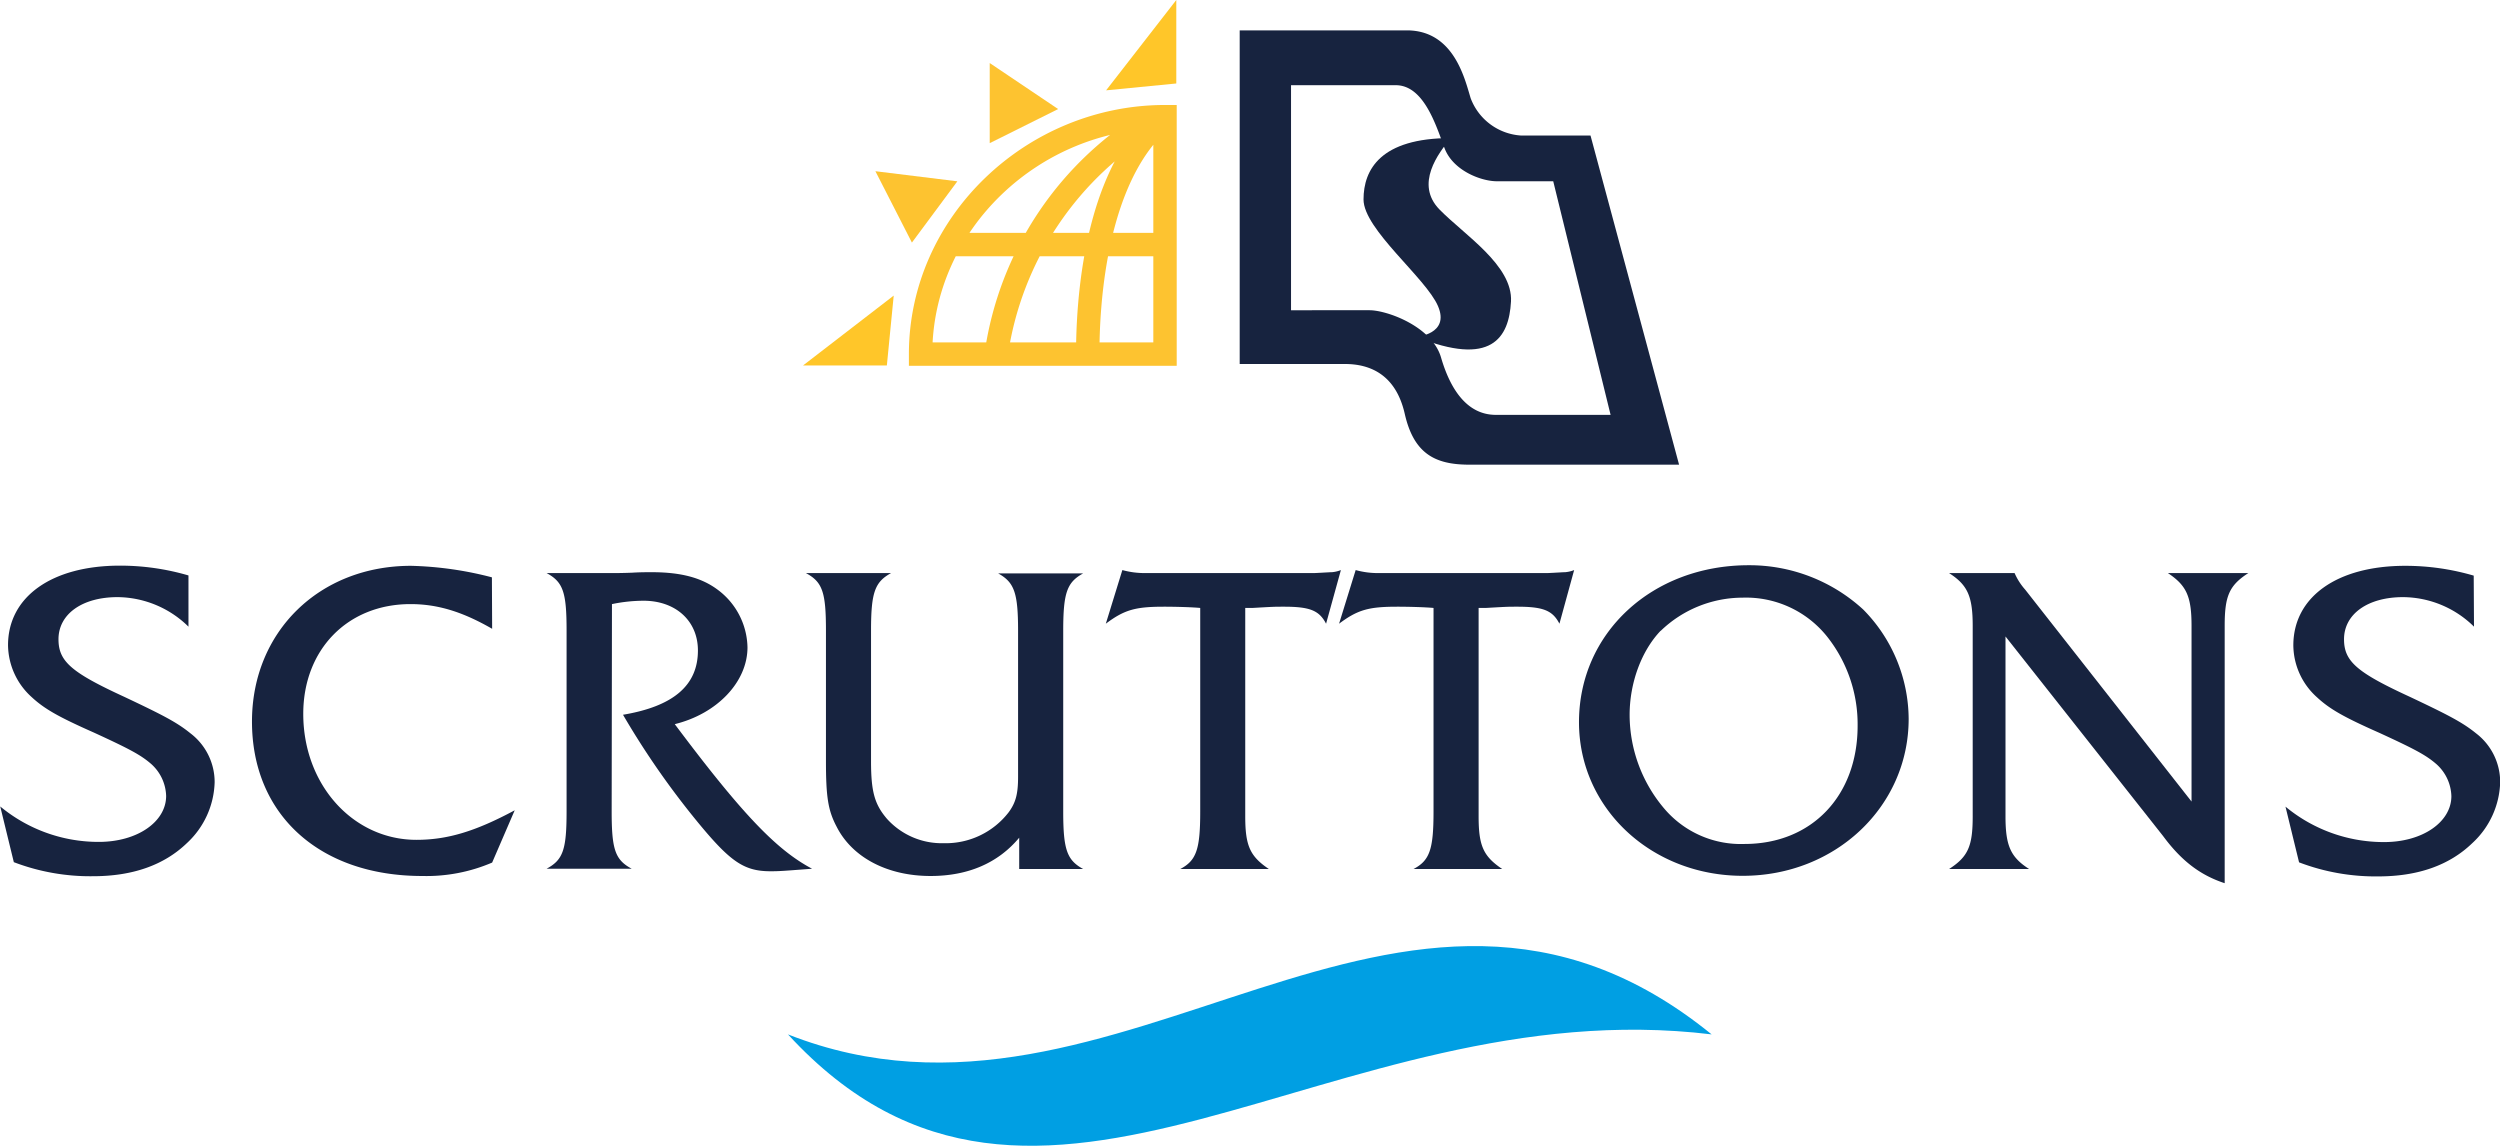 <svg xmlns="http://www.w3.org/2000/svg" viewBox="0 0 423.15 193.93"><defs><style>.cls-1{fill:#17233f;}.cls-2{fill:#ffc629;}.cls-3{fill:none;stroke:#fdc330;stroke-miterlimit:3.86;stroke-width:3.96px;}.cls-4{fill:#fdc330;}.cls-5{fill:#009fe3;}</style></defs><title>Scruttons_RGB</title><g id="Scr_Logotype" data-name="Scr Logotype"><path class="cls-1" d="M390.45,693.91a17.29,17.29,0,0,0-12-5c-6,0-10,2.88-10,7.13,0,3.75,2.16,5.62,11.23,9.79,6.34,3,8.79,4.25,11.09,6.12a10.37,10.37,0,0,1,4.11,8.29,14.56,14.56,0,0,1-4.68,10.29c-3.89,3.75-9.22,5.62-15.92,5.62a36.25,36.25,0,0,1-13.39-2.38l-2.3-9.43a26.07,26.07,0,0,0,16.7,6c6.48,0,11.38-3.39,11.38-7.78a7.53,7.53,0,0,0-2.52-5.4c-1.73-1.51-3.6-2.52-9.72-5.33-6-2.66-8.36-4-10.52-6a12,12,0,0,1-4-8.78c0-8.21,7.42-13.47,18.94-13.47a41.17,41.17,0,0,1,11.6,1.66Z" transform="translate(-358.55 -587.84)"/><path class="cls-1" d="M441.85,694.27c-5-2.88-9.21-4.18-13.82-4.18-10.66,0-18.15,7.71-18.15,18.58,0,12,8.43,21.32,19.16,21.32,5.25,0,10-1.44,16.63-5l-3.82,8.85A28.23,28.23,0,0,1,430,736.11c-17.35,0-28.8-10.37-28.8-26.14,0-15.19,11.38-26.36,26.93-26.36a59.48,59.48,0,0,1,13.68,1.95Z" transform="translate(-358.55 -587.84)"/><path class="cls-1" d="M462.08,725.16c0,6.48.58,8.21,3.39,9.72h-14.4c2.8-1.51,3.38-3.24,3.38-9.72v-30.6c0-6.48-.58-8.21-3.38-9.72h11c.65,0,1.87,0,3.53-.07,1.3-.08,2.38-.08,3.24-.08,5,0,8.5.94,11.23,3a12.43,12.43,0,0,1,5,9.72c0,5.83-5.11,11.23-12.31,13C484.19,725.67,490,731.71,496,734.88c-4.68.36-5.48.43-7,.43-4.32,0-6.62-1.44-11.73-7.56A138.5,138.5,0,0,1,464,708.82c8.57-1.44,12.68-5,12.68-10.88,0-5-3.75-8.42-9.22-8.42a26.54,26.54,0,0,0-5.33.57Z" transform="translate(-358.55 -587.84)"/><path class="cls-1" d="M531.06,729.63c-3.6,4.32-8.71,6.48-15,6.48-7.27,0-13.25-3.1-15.91-8.36-1.44-2.73-1.8-5-1.8-11.09v-22.1c0-6.48-.58-8.21-3.39-9.72h14.41c-2.74,1.51-3.39,3.24-3.39,9.72v22.1c0,5.12.58,7.28,2.66,9.73a12.48,12.48,0,0,0,9.65,4.17,13.46,13.46,0,0,0,11-5.25c1.22-1.66,1.58-3.17,1.58-6v-24.7c0-6.48-.65-8.21-3.38-9.72h14.4c-2.74,1.51-3.38,3.24-3.38,9.72v30.6c0,6.48.64,8.21,3.38,9.72H531.06Z" transform="translate(-358.55 -587.84)"/><path class="cls-1" d="M583,693.41c-1.15-2.24-2.73-2.88-7.12-2.88-1.66,0-1.66,0-5.33.21h-1.23V726c0,5,.8,6.77,4,8.93h-15c2.73-1.44,3.38-3.31,3.38-9.72V690.74c-1.51-.14-4.32-.21-6.12-.21-4.82,0-6.7.5-9.86,2.88l2.8-9.08a14.11,14.11,0,0,0,3.89.51H581c1.58-.07,2.59-.15,3-.15a5.36,5.36,0,0,0,1.51-.36Z" transform="translate(-358.55 -587.84)"/><path class="cls-1" d="M622.5,693.41c-1.15-2.24-2.74-2.88-7.13-2.88-1.65,0-1.65,0-5.33.21h-1.22V726c0,5,.79,6.77,4,8.93H597.8c2.74-1.44,3.39-3.31,3.39-9.72V690.74c-1.52-.14-4.32-.21-6.12-.21-4.83,0-6.7.5-9.87,2.88l2.81-9.08a14.06,14.06,0,0,0,3.89.51h28.58c1.59-.07,2.6-.15,3-.15a5.36,5.36,0,0,0,1.51-.36Z" transform="translate(-358.55 -587.84)"/><path class="cls-1" d="M673.91,691a26.54,26.54,0,0,1,7.7,18.51c0,14.83-12.38,26.57-28.08,26.57-15.48,0-27.72-11.45-27.72-26,0-15.12,12.38-26.57,28.73-26.57A28.49,28.49,0,0,1,673.91,691Zm-34.28,3.6c-3.24,3.39-5.25,8.79-5.25,14.26A24.56,24.56,0,0,0,640.5,725a17,17,0,0,0,13.32,5.69c11.38,0,19.15-8.14,19.15-20a23.88,23.88,0,0,0-5.18-15.12A17.57,17.57,0,0,0,653.46,689,20,20,0,0,0,639.63,694.63Z" transform="translate(-358.55 -587.84)"/><path class="cls-1" d="M698,726c0,5,.86,6.92,4,8.93H688.45c3.24-2.09,4-3.89,4-8.93V693.77c0-5-.86-6.92-4-8.93h11.09a10.56,10.56,0,0,0,1.8,2.81l28.15,35.86V693.77c0-5-.86-6.84-4-8.93h13.61c-3.24,2.09-4,3.89-4,8.93v43.56c-4.18-1.37-7.35-3.82-10.44-8L698,695.57Z" transform="translate(-358.55 -587.84)"/><path class="cls-1" d="M777.3,693.91a17.25,17.25,0,0,0-12-5c-6,0-10,2.88-10,7.13,0,3.75,2.17,5.62,11.24,9.79,6.33,3,8.78,4.25,11.09,6.12a10.39,10.39,0,0,1,4.1,8.29A14.56,14.56,0,0,1,777,730.56c-3.89,3.75-9.22,5.62-15.91,5.62a36.3,36.3,0,0,1-13.4-2.38l-2.3-9.43a26.08,26.08,0,0,0,16.71,6c6.48,0,11.37-3.39,11.37-7.78a7.53,7.53,0,0,0-2.52-5.4c-1.73-1.51-3.6-2.52-9.72-5.33-6-2.66-8.35-4-10.51-6a11.93,11.93,0,0,1-4-8.78c0-8.21,7.41-13.47,18.94-13.47a41.1,41.1,0,0,1,11.59,1.66Z" transform="translate(-358.55 -587.84)"/></g><g id="Sun"><polygon class="cls-2" points="199.1 14.13 199.1 0 187.22 15.29 199.1 14.13"/><polygon class="cls-2" points="150.11 61.86 135.92 61.86 151.27 50.03 150.11 61.86"/><path class="cls-3" d="M514.37,647.77c0-22.19,19.07-40.18,41.37-40.18v40.18Zm28.29.1c0-14.42,3-32.27,13.08-40.28m-28.58,40.28a55.35,55.35,0,0,1,26.92-40m-34.29,21.37h35.8" transform="translate(-358.55 -587.84)"/><polygon class="cls-4" points="179.1 18.46 167.52 24.23 167.52 10.67 179.1 18.46"/><polygon class="cls-4" points="162.04 30.69 154.35 41.06 148.17 28.98 162.04 30.69"/></g><g id="Sea"><path class="cls-5" d="M491.92,762.92c56.36,22.22,103.68-42.8,156.34,0-64.59-7.82-114,46.09-156.34,0" transform="translate(-358.55 -587.84)"/></g><g id="Flag"><path class="cls-1" d="M598.28,644.85s5.71-.42,3.67-5.19-12.61-13-12.61-18.06,2.9-10.39,14.78-10.39C602,613.76,598,619,602.2,623.3s12.44,9.46,12.1,15.59S611,650,598.28,644.85Z" transform="translate(-358.55 -587.84)"/><path class="cls-1" d="M627.76,610.78H616a9.77,9.77,0,0,1-8.52-6.3c-1-3.24-2.81-11.5-10.82-11.5H568.38v56.47h17.81c4.17,0,8.6,1.71,10.13,8.44s5.12,8.6,10.91,8.6h35.52Zm-25.3,37.57c-1.54-5.29-9.2-8-12.1-8H577.07V602.26h17.72c4.77,0,6.82,6.82,8.26,10.65s6.22,5.61,8.86,5.61h9.54l9.71,39.54H611.74C606.8,658.06,604,653.63,602.46,648.35Z" transform="translate(-358.55 -587.84)"/></g></svg>